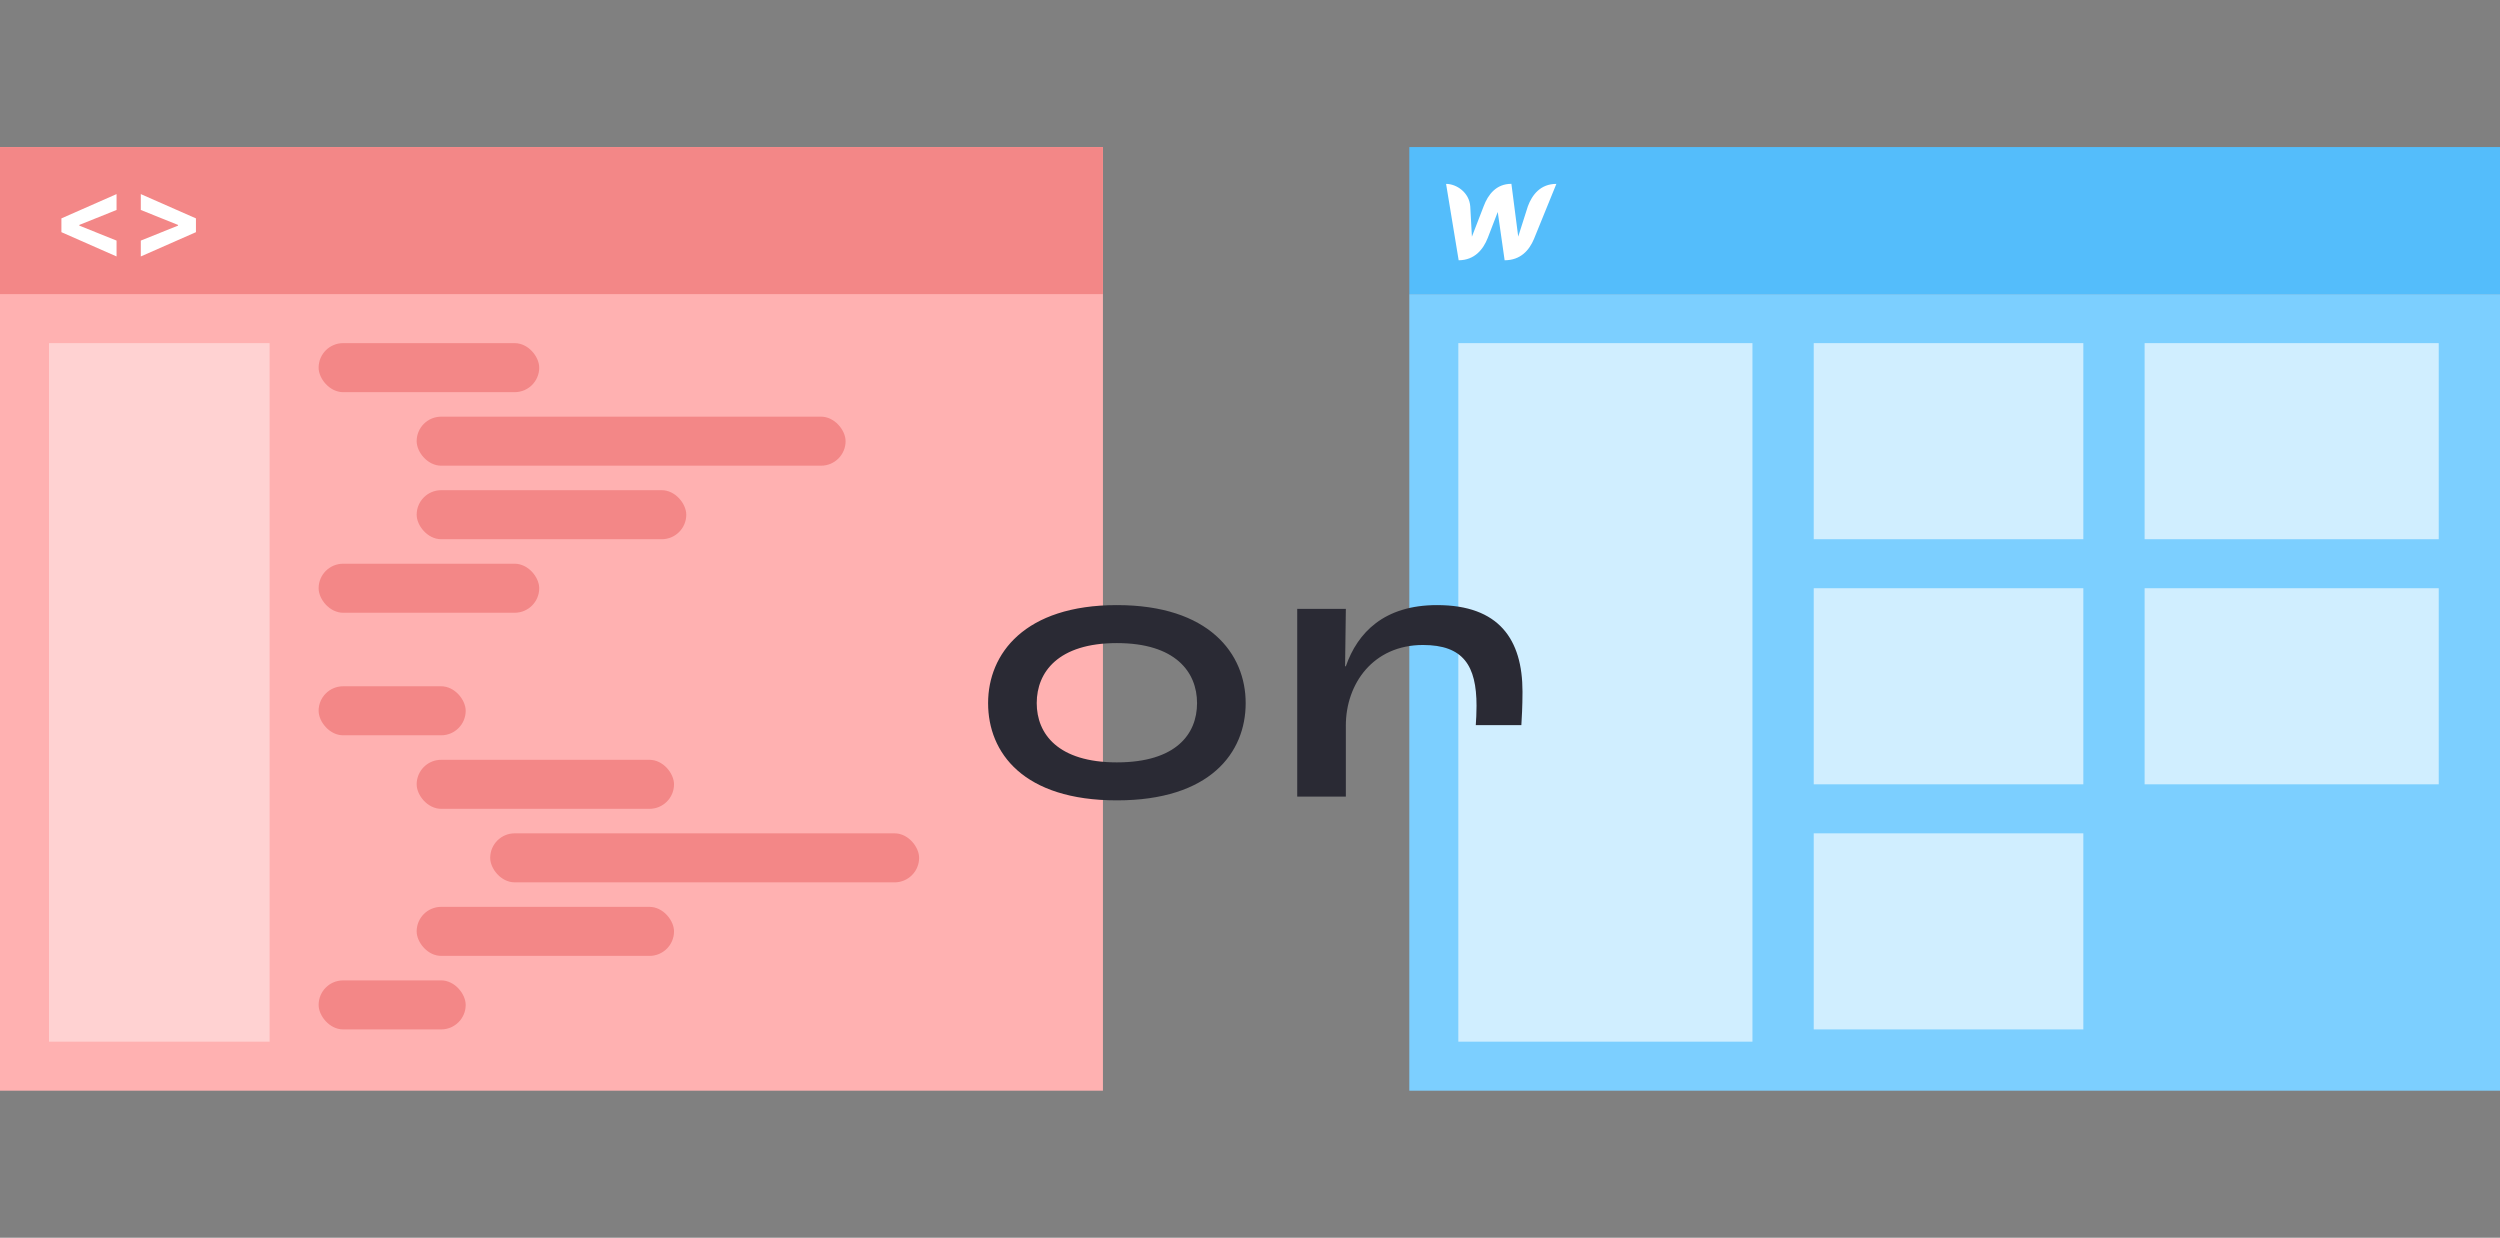 <svg width="204" height="101" viewBox="0 0 204 101" fill="none" xmlns="http://www.w3.org/2000/svg">
<rect x="0" y="0" width="204" height="101" fill="#808080" stroke="none"/>
<rect y="12" width="90" height="77" fill="#FFB1B1"/>
<path d="M4 28H22V85H4V28Z" fill="#FFD2D2"/>
<rect width="90" height="12" transform="matrix(1 0 0 -1 0 24)" fill="#F38787"/>
<path d="M5.011 18.945L9.511 20.927V19.632L6.472 18.411V18.354L9.511 17.133V15.838L5.011 17.82V18.945ZM15.989 18.945V17.82L11.489 15.838V17.133L14.528 18.354V18.411L11.489 19.632V20.927L15.989 18.945Z" fill="white"/>
<rect x="26" y="28" width="18" height="4" rx="2" fill="#F38787"/>
<rect x="26" y="56" width="12" height="4" rx="2" fill="#F38787"/>
<rect x="26" y="46" width="18" height="4" rx="2" fill="#F38787"/>
<rect x="26" y="80" width="12" height="4" rx="2" fill="#F38787"/>
<rect x="34" y="34" width="35" height="4" rx="2" fill="#F38787"/>
<rect x="34" y="62" width="21" height="4" rx="2" fill="#F38787"/>
<rect x="40" y="68" width="35" height="4" rx="2" fill="#F38787"/>
<rect x="34" y="40" width="22" height="4" rx="2" fill="#F38787"/>
<rect x="34" y="74" width="21" height="4" rx="2" fill="#F38787"/>
<rect x="115" y="24" width="89" height="65" fill="#7CCFFF"/>
<path d="M119 28H143V85H119V28Z" fill="#D0EEFF"/>
<rect width="89" height="12" transform="matrix(1 0 0 -1 115 24)" fill="#54BDFB"/>
<path d="M124.676 16.827L123.886 19.308C123.865 19.113 123.33 15 123.33 15C122.086 15 121.422 15.886 121.07 16.822L120.108 19.314C120.103 19.135 119.973 16.849 119.973 16.849C119.897 15.703 118.849 15.005 118 15.005L119.027 21.238C120.33 21.232 121.032 20.351 121.4 19.416L122.216 17.297C122.222 17.384 122.778 21.238 122.778 21.238C124.086 21.238 124.789 20.411 125.168 19.508L127 15.005C125.708 15.005 125.027 15.886 124.676 16.827Z" fill="white"/>
<rect x="175" y="28" width="24" height="16" fill="#D0EEFF"/>
<rect x="148" y="48" width="22" height="16" fill="#D0EEFF"/>
<rect x="148" y="68" width="22" height="16" fill="#D0EEFF"/>
<rect x="148" y="28" width="22" height="16" fill="#D0EEFF"/>
<rect x="175" y="48" width="24" height="16" fill="#D0EEFF"/>
<path d="M91.138 65.31C98.733 65.31 101.647 61.435 101.647 57.374C101.647 53.344 98.671 49.376 91.138 49.376C83.605 49.376 80.629 53.344 80.629 57.374C80.629 61.435 83.512 65.31 91.138 65.31ZM91.138 62.21C86.333 62.21 84.597 59.885 84.597 57.374C84.597 54.832 86.364 52.476 91.138 52.476C95.912 52.476 97.679 54.832 97.679 57.374C97.679 59.916 95.943 62.21 91.138 62.21ZM105.853 65H109.821V59.203C109.821 55.793 112.053 52.631 116.114 52.631C119.4 52.631 120.485 54.305 120.485 57.591C120.485 58.149 120.454 58.8 120.423 59.172H124.143C124.174 58.676 124.236 57.622 124.236 56.444C124.236 52.166 122.314 49.376 117.261 49.376C112.952 49.376 110.782 51.608 109.821 54.367H109.759L109.821 49.686H105.853V65Z" fill="#2A2A34"/>
</svg>
